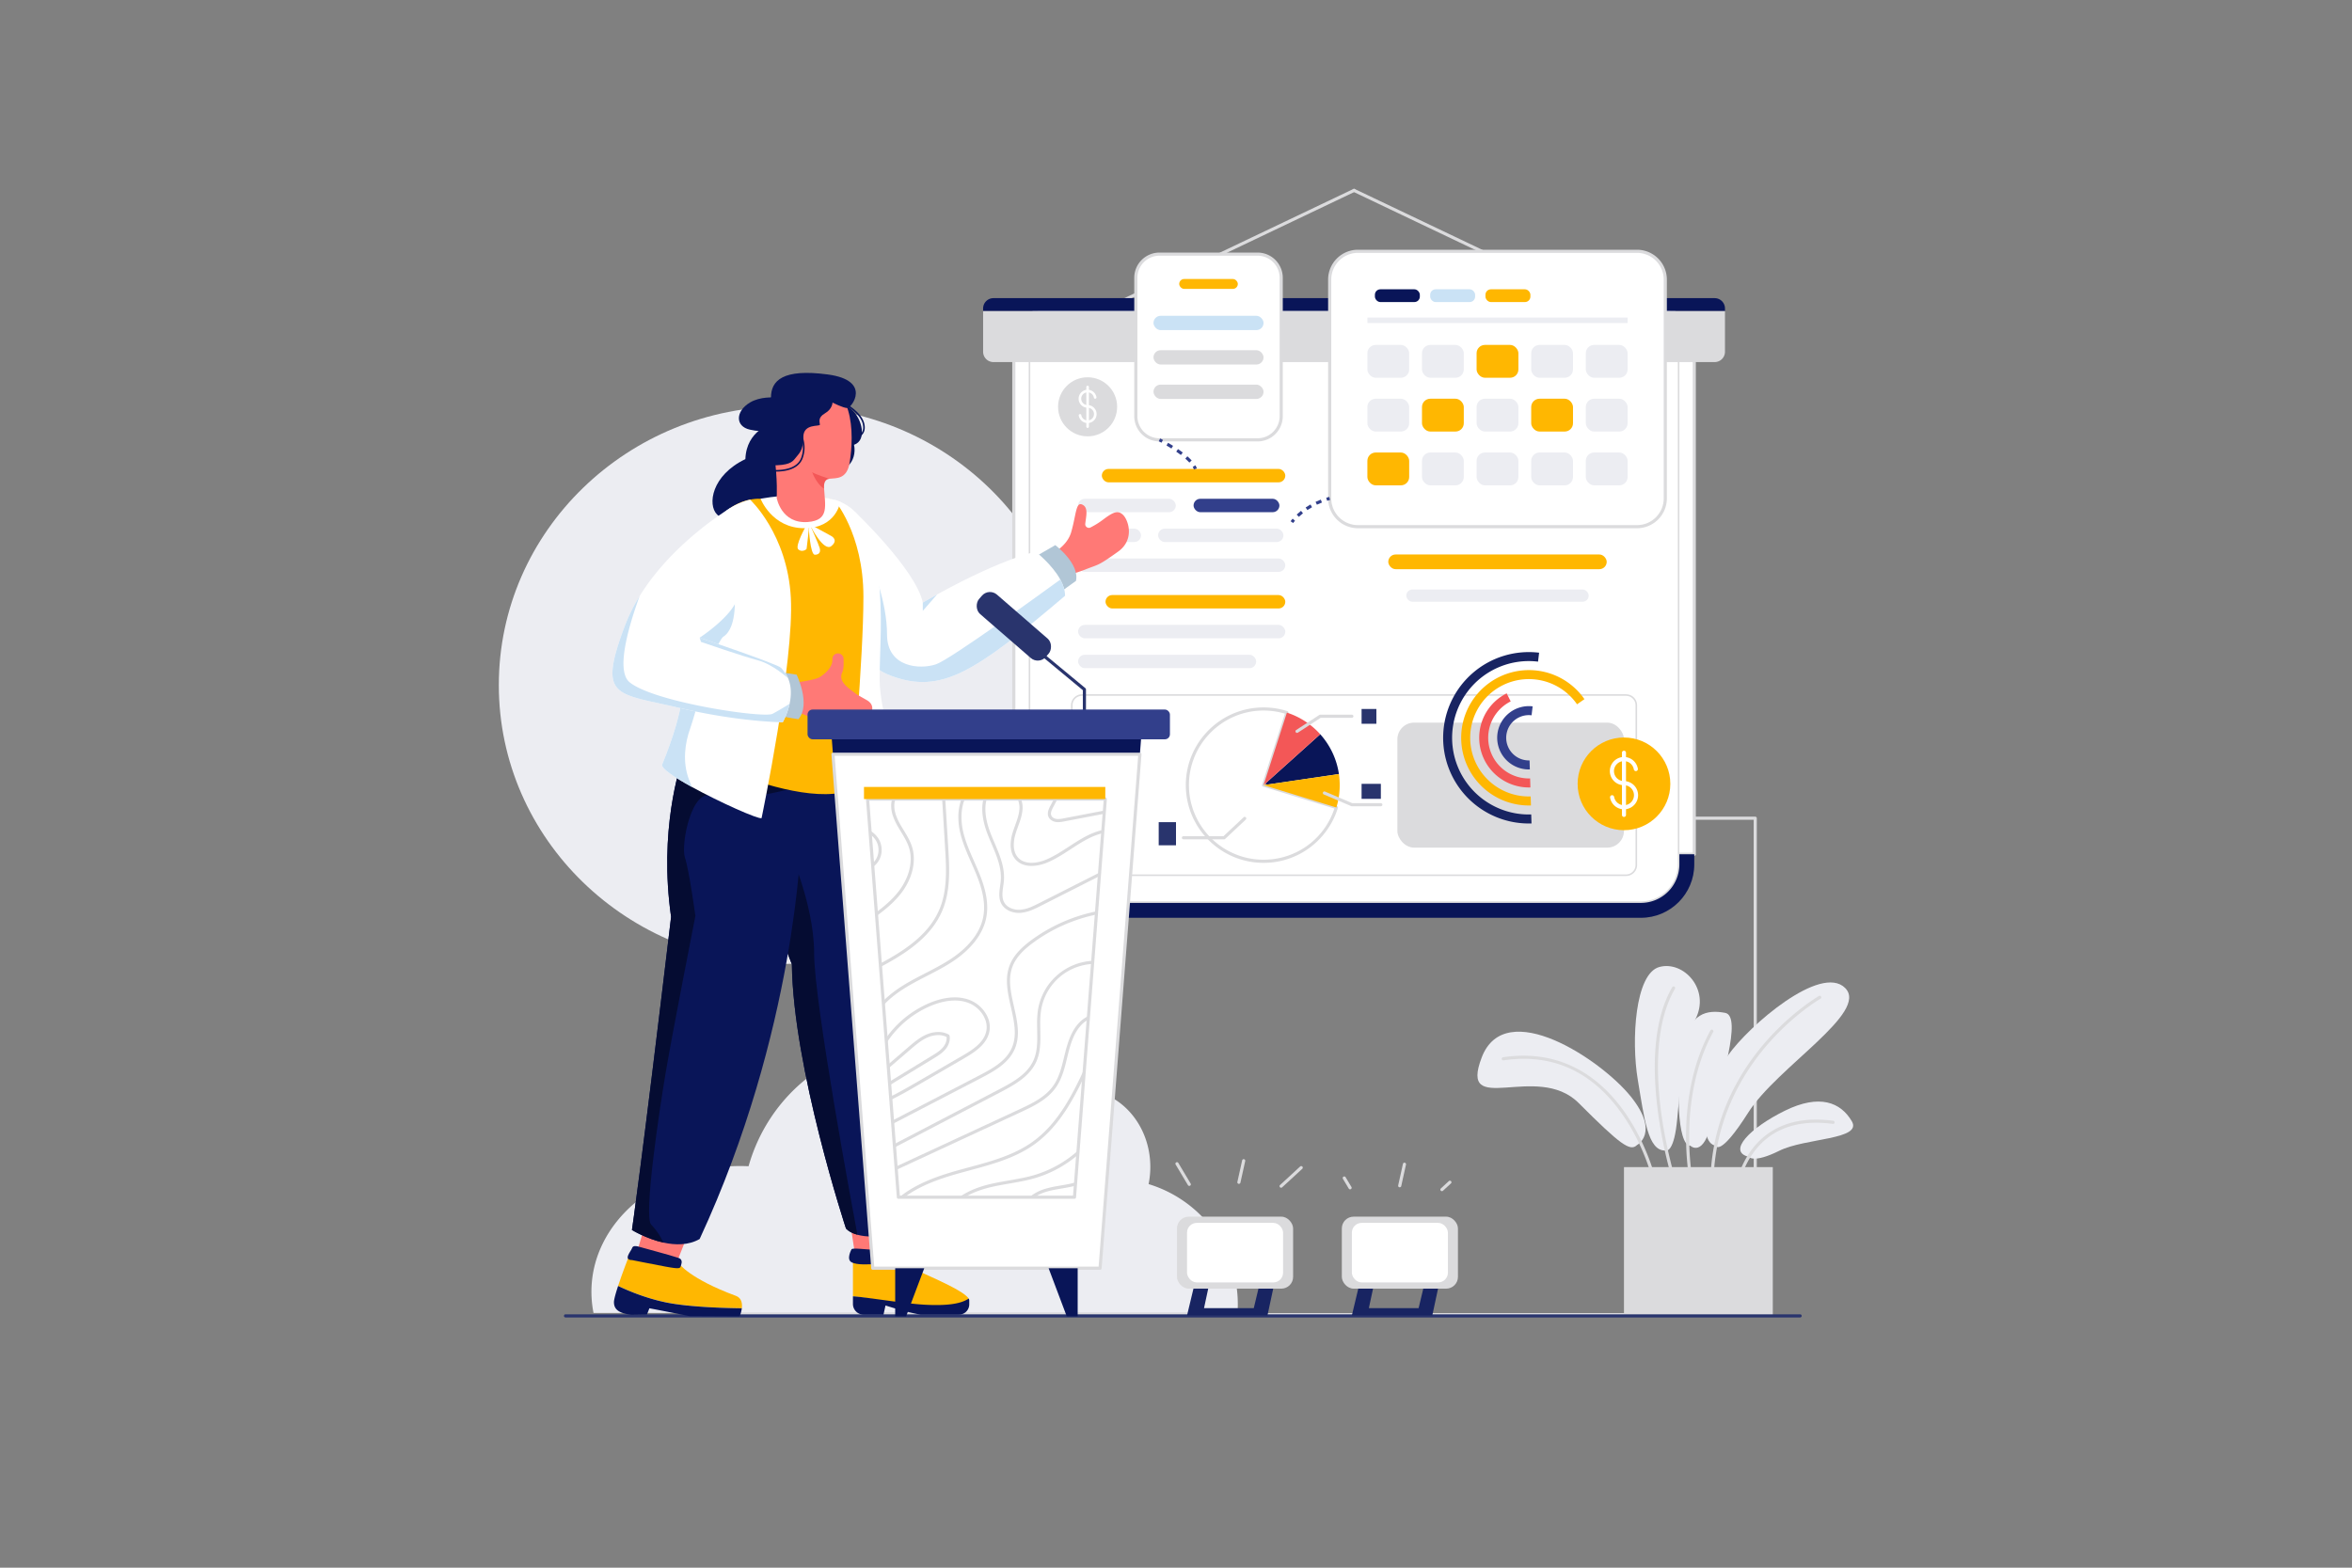 <svg xmlns="http://www.w3.org/2000/svg" viewBox="0 0 6000 4000"><rect x="0" y="0" width="6000" height="4000" fill="#808080" stroke="none"/><defs><style>.cls-1{fill:#dbdbdd;}.cls-2{fill:#ecedf2;}.cls-3{fill:#fff;}.cls-4{fill:#091558;}.cls-5{fill:#ffb701;}.cls-6{fill:#323f8b;}.Graphic-Style-12{fill:#ff7976;}.cls-7{fill:#29346d;}.cls-8{fill:#050c32;}.cls-9{fill:#b1c6d6;}.cls-10{fill:#cae2f5;}.Graphic-Style-11{fill:#f35757;}.Graphic-Style-9{fill:#182462;}</style></defs><g id="Vectors"><path class="cls-1" d="M2849.14,778.28a4,4,0,0,1-1.73-7.61l605.07-288.45a4,4,0,0,1,3.44,7.22L2850.85,777.89A4,4,0,0,1,2849.14,778.28Z"></path><path class="cls-1" d="M4059.26,778.28a4.07,4.07,0,0,1-1.72-.39L3452.48,489.44a4,4,0,1,1,3.44-7.22L4061,770.67a4,4,0,0,1-1.73,7.61Z"></path><path class="cls-1" d="M4477.61,3358.35H1817.55a4,4,0,0,1-4-4V2087.71a4,4,0,0,1,4-4H4477.61a4,4,0,0,1,4,4V3354.35A4,4,0,0,1,4477.61,3358.35Zm-2656.06-8H4473.61V2091.71H1821.55Z"></path><path class="cls-2" d="M4312,2923.27s33.89,33.1,55-62.63,79-267.82,33.83-276.29-91.69-1.41-108.61,90.28S4278.18,2923.27,4312,2923.27Z"></path><path class="cls-2" d="M4461,2951.65s11.81,17.5,78.11-15.5,213-27.74,184.79-75.51-81.76-70.34-170.66-26.61S4405.49,2938.09,4461,2951.65Z"></path><path class="cls-2" d="M4376.72,2923.27s10.08,30.66,83.43-85,308.92-255.32,246.85-317.38S4461.56,2616.8,4408,2693,4327.15,2915.18,4376.72,2923.27Z"></path><path class="cls-2" d="M4247.41,2935.59s18.08,9.87,27.95-53.6,9.87-204.54,49.37-280.71-29.62-150.93-91.69-134-71.86,186.85-55,287.76S4203.94,2935.59,4247.41,2935.59Z"></path><path class="cls-2" d="M4176,2921.63s59.05-30.94-16.11-124.19-319.45-256.69-379.84-99.81,140.94,10.59,247,116.62S4158.54,2939.08,4176,2921.63Z"></path><rect class="cls-1" x="4142.79" y="2977.91" width="379.63" height="379.63"></rect><path class="cls-1" d="M4219,3011.53a4,4,0,0,1-3.89-3.07c-.21-.87-21.38-88-78.72-168.42-76.54-107.42-177.71-152.7-300.71-134.58a4,4,0,1,1-1.16-7.91c69.43-10.23,133.11-.29,189.27,29.55,44.86,23.84,85,60.34,119.25,108.49,58.18,81.73,79.64,170.13,79.85,171a4,4,0,0,1-3,4.81A4.22,4.22,0,0,1,4219,3011.53Z"></path><path class="cls-1" d="M4269.42,3011.53a4,4,0,0,1-3.82-2.81c-.24-.8-25-80.84-37.3-180.55-7.22-58.63-8.79-112.53-4.66-160.19,5.19-59.83,19.43-110,42.33-149.13a4,4,0,0,1,6.91,4.05c-50.6,86.44-47.86,213.11-36.65,304.16,12.19,99,36.76,178.49,37,179.28a4,4,0,0,1-2.63,5A4,4,0,0,1,4269.42,3011.53Z"></path><path class="cls-1" d="M4430.56,3036.92l-.52,0a4,4,0,0,1-3.45-4.48c.11-.86,2.82-21.42,13.79-48.54,10.13-25,29.53-60.54,64.42-87.34,44.08-33.86,101.85-46.25,171.73-36.84a4,4,0,1,1-1.07,7.92c-67.65-9.1-123.4,2.74-165.71,35.21-64.08,49.17-75.13,129.8-75.23,130.61A4,4,0,0,1,4430.56,3036.92Z"></path><path class="cls-1" d="M4367.08,3032.69a4,4,0,0,1-4-4c-.33-74.84,14-147,42.7-214.59,22.92-54,55-105.21,95.27-152.12,68.59-79.87,138.41-120.28,139.11-120.68a4,4,0,0,1,4,6.94c-.69.39-69.5,40.27-137.21,119.17-62.37,72.69-136.57,194.36-135.84,361.24a4,4,0,0,1-4,4Z"></path><path class="cls-1" d="M4313.44,3011.53a4,4,0,0,1-3.92-3.25c-.1-.53-9.93-53.1-8.16-125.68a651.67,651.67,0,0,1,14.16-122.29c10.46-48.2,26.63-92.39,48-131.34a4,4,0,0,1,7,3.86c-47.66,86.67-59.6,183.66-61.22,249.76-1.76,71.78,7.92,123.68,8,124.19a4,4,0,0,1-3.19,4.68A3.81,3.81,0,0,1,4313.44,3011.53Z"></path><path class="cls-2" d="M3157.67,3328.16c0-144.71-95.89-267-227.58-306.9a220.12,220.12,0,0,0,4.4-43.89c0-109.08-79.47-197.5-177.5-197.5-42.55,0-81.59,16.66-112.16,44.43-77.48-99.27-196.22-162.78-329.33-162.78-192.37,0-354.72,132.66-405.89,314.18q-10.72-.51-21.61-.52c-209.46,0-379.25,143.62-379.25,320.79a274.57,274.57,0,0,0,5.39,54.18H3156.9C3157.39,3342.88,3157.67,3335.55,3157.67,3328.16Z"></path><ellipse class="cls-2" cx="2005.34" cy="1748.06" rx="732.83" ry="711.3"></ellipse><path class="cls-3" d="M4322.16,901.9c0-75.06-61.06-136.12-136.12-136.12H2722.36c-75.06,0-136.12,61.06-136.12,136.12V2179.62H4322.16Z"></path><path class="cls-1" d="M4322.16,2183.62H2586.24a4,4,0,0,1-4-4V901.9c0-77.26,62.85-140.12,140.12-140.12H4186c77.26,0,140.12,62.86,140.12,140.12V2179.62A4,4,0,0,1,4322.16,2183.62Zm-1731.92-8H4318.16V901.9c0-72.85-59.27-132.12-132.12-132.12H2722.36c-72.86,0-132.12,59.27-132.12,132.12Z"></path><path class="cls-4" d="M2586.24,2179.62v26.05c0,75.06,61.06,136.12,136.12,136.12H4186c75.06,0,136.12-61.06,136.12-136.12v-26.05Z"></path><rect class="cls-3" x="2626.24" y="805.78" width="1655.93" height="1496.01" rx="96.12"></rect><path class="cls-1" d="M4186,2303.79H2722.36a98.23,98.23,0,0,1-98.12-98.12V901.9a98.23,98.23,0,0,1,98.12-98.12H4186a98.23,98.23,0,0,1,98.12,98.12V2205.67A98.23,98.23,0,0,1,4186,2303.79Zm-1463.68-1496a94.22,94.22,0,0,0-94.12,94.12V2205.67a94.22,94.22,0,0,0,94.12,94.12H4186a94.22,94.22,0,0,0,94.12-94.12V901.9A94.22,94.22,0,0,0,4186,807.78Z"></path><path class="cls-1" d="M4148.12,2235.13H2760.28A28.21,28.21,0,0,1,2732.1,2207V1799.6a28.21,28.21,0,0,1,28.18-28.17H4148.12a28.21,28.21,0,0,1,28.17,28.17V2207A28.21,28.21,0,0,1,4148.12,2235.13Zm-1387.84-459.7a24.2,24.2,0,0,0-24.18,24.17V2207a24.21,24.21,0,0,0,24.18,24.18H4148.12a24.2,24.2,0,0,0,24.17-24.18V1799.6a24.19,24.19,0,0,0-24.17-24.17Z"></path><rect class="cls-5" x="2810.8" y="1196.48" width="468.01" height="34.22" rx="17.11"></rect><rect class="cls-2" x="2750.2" y="1272.66" width="249.3" height="34.22" rx="17.11"></rect><rect class="cls-6" x="3044.8" y="1272.66" width="219" height="34.22" rx="17.11"></rect><rect class="cls-2" x="2750.2" y="1348.83" width="160.54" height="34.22" rx="17.11"></rect><rect class="cls-2" x="2954.35" y="1348.83" width="319.71" height="34.22" rx="17.11"></rect><rect class="cls-2" x="2750.2" y="1425.01" width="528.61" height="34.22" rx="17.11"></rect><rect class="cls-5" x="2820.21" y="1518.29" width="458.6" height="34.22" rx="17.11"></rect><rect class="cls-2" x="2750.2" y="1594.47" width="528.61" height="34.22" rx="17.11"></rect><rect class="cls-2" x="2750.2" y="1670.64" width="454.32" height="34.22" rx="17.11"></rect><path class="cls-4" d="M4400.46,787.08a26.36,26.36,0,0,0-26.36-26.36H2534.29a26.36,26.36,0,0,0-26.35,26.36v6.71H4400.46Z"></path><path class="cls-1" d="M2507.94,793.79V897.5a26.35,26.35,0,0,0,26.35,26.35H4374.1a26.36,26.36,0,0,0,26.36-26.35V793.79Z"></path><rect class="cls-2" x="3587.45" y="1504.09" width="465.38" height="31.31" rx="15.66"></rect><rect class="cls-5" x="3541.53" y="1414.79" width="557.21" height="37.49" rx="18.75"></rect><path class="Graphic-Style-12" d="M2669.18,1420.37s51.25-20,63.5-62.74c13.65-47.61,11.5-81.34,31-68.54,12.7,8.34,6.73,29.58,4.83,47.49a9.27,9.27,0,0,0,13.41,9.25,208.26,208.26,0,0,0,30.8-19.06c26.73-20.19,39.12-26.07,52.63-12.56s29.3,62.89-12.68,93c-52.8,37.84-49.72,32.21-83.33,45.63-23.54,9.39-64.27,20.77-64.27,20.77Z"></path><path class="cls-7" d="M4592.17,3361.54H1442.69a4,4,0,1,1,0-8H4592.17a4,4,0,0,1,0,8Z"></path><path class="cls-4" d="M2180.56,1119.07a2,2,0,0,1-.28-4c.11,0,11.82-1.85,18-10.93,3.92-5.79,4.8-13.35,2.63-22.47-7.22-30.24-52.89-52.86-53.35-53.08a2,2,0,0,1,1.76-3.6c1.95,1,47.82,23.67,55.48,55.75,2.45,10.27,1.36,18.91-3.23,25.68-7.15,10.54-20.13,12.53-20.68,12.61Z"></path><path class="cls-4" d="M2136.4,1014.07s9.29,7.61,36.18,31,39.67,78.53,6.07,89.82c8.88,40.31-25,88.93-76.82,43.85s-40.77-110.46-40.77-110.46Z"></path><path class="cls-4" d="M1974.12,1014.33s-34.68-3.16-61.13,12.8c-37.13,22.4-37.67,60.72,0,69.13s50.49.17,50.49-4.39S1974.12,1014.33,1974.12,1014.33Z"></path><path class="cls-4" d="M1969.32,1080.9s-65.29,16.65-67.85,90.56c-86.42,41.31-97,116.53-72.34,141.17s75.83,48.69,140.19,11.52,62.62-99.43,60.17-126.1-33.28-121.63-33.28-121.63Z"></path><polygon class="Graphic-Style-12" points="2166.45 3103.54 2190.45 3262.94 2289.35 3255.26 2278.79 3095.86 2166.45 3103.54"></polygon><polygon class="Graphic-Style-12" points="1654.08 3097.87 1607.42 3252.16 1700.07 3287.63 1758.87 3139.1 1654.08 3097.87"></polygon><path class="cls-4" d="M2295.28,3146c-53.43,12.58-87.3,10.26-108,4.51-22-6.1-29.2-16.05-29.2-16.05S2023.2,2725,2020.11,2460.41c-37.33-90.25-54-190.37-60.45-278.78-10.05-137.33,4.54-246.42,4.54-246.42L2228.05,1917S2335.61,3002,2295.28,3146Z"></path><path class="cls-8" d="M2187.25,3150.52c-22-6.1-29.2-16.05-29.2-16.05S2023.2,2725,2020.11,2460.41c-37.33-90.25-54-190.37-60.45-278.78l45.68-31.24s71.53,149.7,71.53,282.3C2076.87,2558.38,2176.85,3095,2187.25,3150.52Z"></path><path class="cls-4" d="M2076.87,1943.81l-33.35,199.73s-12.74,487.78-258.71,1017.82c-28.48,16.44-62.26,15.77-92.34,9.15-44.14-9.71-80.35-32.2-80.35-32.2s23.05-153.63,99.87-798.89c-31.35-218.87,21-381.58,32.9-414.62,1.45-4.07,2.3-6.17,2.3-6.17l115,8.78,62.23,4.76Z"></path><path class="cls-8" d="M2034.85,2007.92s-164.68,46.84-217.3,23.42-81.42,123.54-70.36,156.58S1773.94,2337,1773.94,2337s-58.46,297.4-75.57,398.63-57,369.27-37.07,389.23,31.17,45.62,31.17,45.62c-44.14-9.71-80.35-32.2-80.35-32.2s23.05-153.63,99.87-798.89c-31.35-218.87,21-381.58,32.9-414.62l117.31,2.61,57.16,1.28,5.07,3.48Z"></path><path class="cls-9" d="M2630.58,1426.43l61.54-35.52s62.33,47,52.73,91.22l-44.17,31.68Z"></path><path class="cls-3" d="M2717,1520.14C2486.55,1716,2401.36,1771,2274.61,1724.88c-62.48-22.72-102-79.7-125.93-131.62-24.64-53.41-32.88-101.48-32.88-101.48l65.54-185.57s155.42,147.67,172.7,231.21c191.57-110.6,288.06-129.63,288.06-129.63s41.6,32,62.79,71C2712.14,1492.07,2717,1506.2,2717,1520.14Z"></path><path class="cls-10" d="M2717,1520.14C2486.55,1716,2401.36,1771,2274.61,1724.88c-62.48-22.72-102-79.7-125.93-131.62,5.87-38.81,14.72-79.35,14.72-95.07l60.56-54.53s38.89,90.89,38.89,175.36,84.47,89.83,125.1,75.92c36.82-12.6,272.93-184.1,316.94-216.19C2712.14,1492.07,2717,1506.2,2717,1520.14Z"></path><path class="cls-5" d="M1973.8,1277.2S1801,1219.59,1776,1505.73s-28.8,412.89-28.8,412.89,451.55,231.18,490,16.09c2.1-36.44-9-141.5-7.45-175.61C2244.64,1419.28,2256.53,1217.86,1973.8,1277.2Z"></path><path class="cls-3" d="M2127.52,1274.82s75.09,85.07,75.09,247.61-30,471.92-30,530.37c78.5-14,131.75-47.05,131.75-47.05S2244,1820,2244,1734.64s9-159-3.8-272.57c-8.15-72.13-29.87-125-58.81-155.86C2164.7,1288.44,2142,1278.57,2127.52,1274.82Z"></path><path class="cls-3" d="M1942.77,2087.54c-8.18,3.26-106-40.08-177.83-79.62-45.51-25.07-80.55-48.61-75.6-57.77,57.85-140.64,57.85-211,57.85-276.59,0-15.65,1.5-36.83,4.54-61.6,9.71-79.09,35.11-194.77,77.4-283.64,25.53-41.21,84.33-53.5,84.33-53.5s95.16,87.46,104,250S1942.77,2087.54,1942.77,2087.54Z"></path><path class="cls-10" d="M1844.49,1625.08c-26.94,26.94-71,198.18-83.86,233.82s-20.87,85.22-2.29,132.13c2.63,6.63,4.81,12.19,6.6,16.89-45.51-25.07-80.55-48.61-75.6-57.77,57.85-140.64,57.85-211,57.85-276.59,0-15.65,1.5-36.83,4.54-61.6,23.85-41.18,65.93-119.44,65.93-123.75l55.6,21.39S1884.16,1600.85,1844.49,1625.08Z"></path><path class="Graphic-Style-12" d="M2012.82,1743.54s60.78-6.18,78.33-15.71c15.38-10.14,33.57-26,32.25-46.84a14.31,14.31,0,0,1,28.61.7c.06,10.24,1,25.55-3.93,34.87-10.31,25.44,21.29,41.5,36.69,54.93l27.28,15.39c29,17.56,2.66,47.19-7.84,67.09-26.43-1.06-74.95,4.26-99.11-8-24.3-10.76-73.84-31-98.73-40.28Z"></path><path class="cls-9" d="M1970.79,1711.83l61.46,9.6s37,75.9,4.48,113.59c-44.81-6.32-65.94-13.72-65.94-13.72Z"></path><path class="cls-3" d="M2014.24,1795.9a179.28,179.28,0,0,1-17.4,46.87s-109.46,0-267.85-37.45-204.57-23-135.43-207.4a444,444,0,0,1,38.07-76.92c86.07-139.61,232.8-225.41,232.8-225.41l17.74,226.13c-8.55,47.46-97.36,105.45-97.36,105.45s40.42,12.29,207.49,76.67C2020,1731.52,2020.38,1767.49,2014.24,1795.9Z"></path><path class="cls-3" d="M1940.24,1272.47s28.76,75.23,111.33,75.23,92-67.3,92-67.3S2073.76,1249.09,1940.24,1272.47Z"></path><path class="Graphic-Style-12" d="M2167.61,1179.48c-7,44.83-34.62,39.87-51.81,42.14-8.46,1.11-14.41-3.64-14.11,15.11,0,1.33.06,2.73.14,4.2,2.86,49.88,14.89,86.54-41.19,91-68,5-79.32-61.67-79.32-61.67s3-46-6.38-111.53c-9-62.64-11.38-182.21,79.84-187.65C2182.75,963.49,2178.52,1109.94,2167.61,1179.48Z"></path><path class="cls-5" d="M2471,3313.25c-17.74,17.73-49,24.91-101.13,22.17-53.27-2.81-160.17-25.79-194-27.8v-87.7s2.88-22.09,15.48-22.09c14,14,104.88,3.17,104.88,3.17s19.9,24.26,28,32.36C2331.82,3241,2455.73,3288.38,2471,3313.25Z"></path><path class="cls-5" d="M1892.41,3338.08c-24.63-.21-122.21-1.76-186-13.51-58.74-10.84-111.08-34.44-129.68-43.45,11.26-34.18,27.46-75.38,27.46-75.38s9.58-20.1,21.56-16.2c9,17.62,106.83,34.84,106.83,34.84s26.25,38.17,144.67,82C1892,3311.8,1893.9,3325.88,1892.41,3338.08Z"></path><path class="cls-4" d="M1953.49,1115.15s-26.86,72.26,15.6,72.26c42,0,51.68-7.32,60.11-18.65s20.14-18.08,20.14-53.61,42.25-25.93,42.25-31.69-6.59-17.61,12.8-28.8,19.39-27.53,19.39-27.53,27.1,14,37.78,14,63.89-70.47-50.13-85.71-144.67,15.37-144.67,58.9C1913,1049.53,1953.49,1115.15,1953.49,1115.15Z"></path><path class="cls-4" d="M1980,1203.3a138.7,138.7,0,0,1-20.13-1.37,2,2,0,0,1,.63-4c.7.11,69.57,10.6,83.73-31,7.78-22.83,3.12-39.75-.63-53.35-3.4-12.33-6.33-23,.88-33.56a2,2,0,0,1,3.3,2.26c-6.17,9-3.59,18.39-.33,30.24,3.9,14.13,8.74,31.71.57,55.7-6.35,18.63-23.7,30.34-50.18,33.87A134.93,134.93,0,0,1,1980,1203.3Z"></path><path class="Graphic-Style-11" d="M2101.69,1246.78c-12.56-8.57-22.86-24-30-42.36,4.85,4.85,44.11,17.2,44.11,17.2C2107.34,1222.73,2101.39,1228,2101.69,1246.78Z"></path><path class="cls-4" d="M2172.36,3187.44s-14.47,25.7,0,33.27,40.07,5,62.33,5,69.13-3.53,72.47-12.6,3.32-24.36-15.21-26.88c-8.2-1.12-31,3.35-54.56,2.85C2207.73,3188.49,2176.85,3183.36,2172.36,3187.44Z"></path><path class="cls-4" d="M1612.59,3215.16s42.31,8.57,83.88,16.37,38.31,4.32,41-3.56,2.62-15.3-6.52-18.32c-27.7-9.18-76.57-21.41-93.85-26.69s-22.57-4.84-25,2.36S1588.59,3215.16,1612.59,3215.16Z"></path><rect class="cls-3" x="2897.52" y="648.45" width="370.87" height="473.86" rx="60.27"></rect><path class="cls-1" d="M3208.12,1126.3H2957.78a64.34,64.34,0,0,1-64.26-64.26V708.72a64.34,64.34,0,0,1,64.26-64.27h250.34a64.34,64.34,0,0,1,64.27,64.27V1062A64.34,64.34,0,0,1,3208.12,1126.3ZM2957.78,652.45a56.33,56.33,0,0,0-56.26,56.27V1062a56.33,56.33,0,0,0,56.26,56.26h250.34a56.33,56.33,0,0,0,56.27-56.26V708.72a56.33,56.33,0,0,0-56.27-56.27Z"></path><rect class="cls-5" x="3008.2" y="711.9" width="149.51" height="25.21" rx="12.6"></rect><rect class="cls-10" x="2942.57" y="805.78" width="280.76" height="36.51" rx="18.25"></rect><rect class="cls-1" x="2942.57" y="893.57" width="280.76" height="36.51" rx="18.25"></rect><rect class="cls-1" x="2942.57" y="981.37" width="280.76" height="36.51" rx="18.25"></rect><rect class="cls-3" x="3392.06" y="641.21" width="856.17" height="702.62" rx="72.12"></rect><path class="cls-1" d="M4176.1,1347.83H3464.18a76.2,76.2,0,0,1-76.12-76.12V713.34a76.21,76.21,0,0,1,76.12-76.13H4176.1a76.21,76.21,0,0,1,76.12,76.13v558.37A76.21,76.21,0,0,1,4176.1,1347.83ZM3464.18,645.21a68.19,68.19,0,0,0-68.12,68.13v558.37a68.19,68.19,0,0,0,68.12,68.12H4176.1a68.2,68.2,0,0,0,68.12-68.12V713.34a68.2,68.2,0,0,0-68.12-68.13Z"></path><rect class="cls-2" x="3488.22" y="880.07" width="106.63" height="83.76" rx="21.23"></rect><rect class="cls-2" x="3627.52" y="880.07" width="106.63" height="83.76" rx="21.23"></rect><rect class="cls-5" x="3766.83" y="880.07" width="106.63" height="83.76" rx="21.23"></rect><rect class="cls-2" x="3906.13" y="880.07" width="106.63" height="83.76" rx="21.23"></rect><rect class="cls-2" x="4045.43" y="880.07" width="106.63" height="83.76" rx="21.23"></rect><rect class="cls-2" x="3488.22" y="1017.34" width="106.63" height="83.76" rx="21.23"></rect><rect class="cls-5" x="3627.52" y="1017.34" width="106.63" height="83.76" rx="21.23"></rect><rect class="cls-2" x="3766.83" y="1017.34" width="106.63" height="83.76" rx="21.23"></rect><rect class="cls-5" x="3906.13" y="1017.34" width="106.63" height="83.76" rx="21.23"></rect><rect class="cls-2" x="4045.43" y="1017.34" width="106.63" height="83.76" rx="21.23"></rect><rect class="cls-5" x="3488.22" y="1154.6" width="106.63" height="83.76" rx="21.23"></rect><rect class="cls-2" x="3627.52" y="1154.6" width="106.63" height="83.76" rx="21.23"></rect><rect class="cls-2" x="3766.83" y="1154.6" width="106.63" height="83.76" rx="21.23"></rect><rect class="cls-2" x="3906.13" y="1154.6" width="106.63" height="83.76" rx="21.23"></rect><rect class="cls-2" x="4045.43" y="1154.6" width="106.63" height="83.76" rx="21.23"></rect><rect class="cls-4" x="3507.39" y="738.15" width="114.64" height="32.57" rx="13.93"></rect><rect class="cls-10" x="3648.41" y="738.15" width="114.64" height="32.57" rx="13.93"></rect><rect class="cls-5" x="3789.43" y="738.15" width="114.64" height="32.57" rx="13.93"></rect><rect class="cls-2" x="3488.22" y="810.28" width="663.84" height="13.96"></rect><path class="cls-4" d="M1892.41,3338.08a82.58,82.58,0,0,1-5.6,20.71l-128-.62c-23.17-4.84-102.15-20.09-102.15-20.09l-6.26,16-40.07.67c-29-3.54-44.14-12.31-44.14-32.22,0-6.93,4.6-23.15,10.61-41.36,18.6,9,70.94,32.61,129.68,43.45C1770.2,3336.32,1867.78,3337.87,1892.41,3338.08Z"></path><path class="cls-4" d="M2472.58,3317.86v10.2a26.29,26.29,0,0,1-26.29,26.29h-98c-38.32-6.63-89.36-23.37-89.36-23.37l-5.12,23.37h-50.67a27.27,27.27,0,0,1-27.27-27.27v-19.46c33.86,2,130.5,18.61,183.77,21.42,52.1,2.74,90.9-1.23,111.39-15.79A9,9,0,0,1,2472.58,3317.86Z"></path><polygon class="cls-4" points="2913.76 1848.74 2119.05 1848.74 2124.91 1924.48 2907.89 1924.48 2913.76 1848.74"></polygon><polygon class="cls-3" points="2124.91 1924.48 2226.51 3235.93 2806.3 3235.93 2907.89 1924.48 2124.91 1924.48"></polygon><path class="cls-1" d="M2806.3,3239.92H2226.51a4,4,0,0,1-4-3.69L2120.93,1924.79a4,4,0,0,1,4-4.3h783a4,4,0,0,1,4,4.3L2810.29,3236.23A4,4,0,0,1,2806.3,3239.92Zm-576.09-8H2802.6l101-1303.43H2129.24Z"></path><polygon class="cls-3" points="2213.14 2038.8 2291.84 3054.7 2740.97 3054.7 2819.66 2038.8 2213.14 2038.8"></polygon><path class="cls-1" d="M2741,3058.7H2291.84a4,4,0,0,1-4-3.69l-78.7-1015.9a4,4,0,0,1,4-4.31h606.52a4,4,0,0,1,2.94,1.29,4,4,0,0,1,1.05,3L2745,3055A4,4,0,0,1,2741,3058.7Zm-445.43-8h441.73l78.07-1007.9H2217.46Z"></path><path class="cls-7" d="M2766.35,1870a4,4,0,0,1-4-4v-105L2628,1649.68a4,4,0,1,1,5.1-6.16l135.77,112.42a4,4,0,0,1,1.45,3.08V1866A4,4,0,0,1,2766.35,1870Z"></path><rect class="cls-6" x="2060.07" y="1810.43" width="924.45" height="75.92" rx="12.78"></rect><polygon class="cls-4" points="2283.65 3235.93 2283.65 3358.79 2311.48 3358.79 2357.79 3235.93 2283.65 3235.93"></polygon><polygon class="cls-4" points="2749.16 3235.93 2749.16 3358.79 2721.33 3358.79 2675.02 3235.93 2749.16 3235.93"></polygon><path class="cls-10" d="M2014.24,1795.9a179.28,179.28,0,0,1-17.4,46.87s-109.46,0-267.85-37.45-204.57-23-135.43-207.4a444,444,0,0,1,38.07-76.92c-32.13,88.66-59.55,192.16-25.34,219.92,62.92,51.06,341.91,92.32,364.5,80.38C1983.77,1814.44,2001.5,1803.76,2014.24,1795.9Z"></path><path class="cls-10" d="M1788.31,1637.91l-3.5-10.74s197.67,66.85,207.49,76.67,18.16,26.85,18.16,26.85-38.82-35.75-76.6-45.73S1788.31,1637.91,1788.31,1637.91Z"></path><path class="cls-1" d="M2256.71,2321.3c15.83-12.9,30.64-27.05,43.1-43.48a163.27,163.27,0,0,0,22.7-40.83,129.7,129.7,0,0,0,8.71-45.5,103,103,0,0,0-4.65-31c-3.22-10.24-8-19.68-13.2-28.76s-10.85-17.81-15.9-26.63a148.91,148.91,0,0,1-11.38-24,74.84,74.84,0,0,1-4.71-24.94,57,57,0,0,1,.45-7.14,42.54,42.54,0,0,1,2.69-10.24H2276a49.68,49.68,0,0,0-2.12,9.22,64.1,64.1,0,0,0-.52,8.16,82.73,82.73,0,0,0,5.17,27.61,156.56,156.56,0,0,0,12,25.31c5.2,9.06,10.84,17.8,15.9,26.63s9.55,17.76,12.51,27.18a94.89,94.89,0,0,1,4.28,28.58,121.74,121.74,0,0,1-8.2,42.68,155.5,155.5,0,0,1-21.58,38.82c-12,15.76-26.27,29.47-41.78,42.11-5.26,4.29-10.66,8.45-16.15,12.53l.73,9.4C2243.18,2332,2250,2326.74,2256.71,2321.3Z"></path><path class="cls-1" d="M2410.93,2163.1c1.17,19.19,2.29,38.6,2.29,57.82,0,33.91-3.48,67.21-16.11,97.88a193,193,0,0,1-31.7,51.41c-19.56,23.08-44.12,42.56-70.86,59.81-15.75,10.16-32.25,19.53-48.9,28.42l.67,8.71c27.33-14.47,54.5-30.29,79-48.79,17-12.87,32.72-27,46.23-43a200.7,200.7,0,0,0,33-53.54c13.2-32.1,16.7-66.48,16.71-100.92,0-19.53-1.13-39.09-2.3-58.31q-3.77-61.91-7.52-123.81h-8Q2407.16,2100.95,2410.93,2163.1Z"></path><path class="cls-1" d="M2461.27,2038.8h-8.61q-1.36,3.63-2.48,7.35a135.14,135.14,0,0,0-5.38,38.75,174.87,174.87,0,0,0,4.54,39c4.33,18.9,11.09,36.91,18.53,54.56s15.56,35,22.69,52.47c11.09,27.2,19.88,56.17,19.87,84.64a125.88,125.88,0,0,1-2.28,24.24c-4.31,22-14.83,42-29.1,59.68s-32.24,33.08-51.26,45.83-39.44,23.57-60.06,34.22-41.49,21.15-61.49,33.38c-19,11.59-37.39,25.22-53.19,41.18l.83,10.72c.77-.84,1.54-1.66,2.32-2.48,15.72-16.48,34.62-30.62,54.22-42.6s40.3-22.42,61-33.09,41.32-21.6,60.84-34.69,38.14-29,53-47.45,26.11-39.61,30.72-63.16a133.72,133.72,0,0,0,2.43-25.78c0-30.13-9.2-60-20.46-87.66-7.24-17.75-15.37-35.09-22.73-52.55s-13.93-35-18.11-53.24a167.53,167.53,0,0,1-4.33-37.18,127.39,127.39,0,0,1,5-36.46C2458.82,2045.16,2460,2042,2461.27,2038.8Z"></path><path class="cls-1" d="M2346.53,2765.94l112.3-65.16c13.51-7.84,27.83-16.59,39.77-27.42a94,94,0,0,0,15.69-18,65.76,65.76,0,0,0,9.42-22.1,57.87,57.87,0,0,0,1.33-12.36,63.79,63.79,0,0,0-4.2-22.43,79.86,79.86,0,0,0-19.15-28.77,83.86,83.86,0,0,0-29.47-18.68,106.1,106.1,0,0,0-36.54-6.18c-21.87,0-43.87,5.77-63.92,14.1a258.74,258.74,0,0,0-111.39,89.6l1,12.82a250.8,250.8,0,0,1,113.46-95c19.34-8.05,40.39-13.49,60.85-13.49a98.3,98.3,0,0,1,33.8,5.69,76.78,76.78,0,0,1,33.69,24.79,68.79,68.79,0,0,1,10.18,18,55.65,55.65,0,0,1,3.69,19.61,50.09,50.09,0,0,1-1.14,10.65,58,58,0,0,1-8.3,19.43c-5.83,8.91-14,16.74-23.2,23.78s-19.54,13.29-29.58,19.11L2342.51,2759c-23.27,13.51-46.61,27-70.57,38.86l.67,8.58C2297.91,2794.13,2322.33,2780,2346.53,2765.94Z"></path><path class="cls-1" d="M2397.13,2690.66a80.73,80.73,0,0,0,13.84-12.3,51.85,51.85,0,0,0,8.56-13.51,40,40,0,0,0,3.4-15.73,33.38,33.38,0,0,0-.68-6.72,4,4,0,0,0-2-2.7,54.81,54.81,0,0,0-26.74-6.55,77,77,0,0,0-30,6.44c-17.63,7.6-32.13,20.08-46.08,32l-51.82,44.54.77,9.9,56.26-48.37c13.93-12,27.88-23.84,44-30.77a69.17,69.17,0,0,1,26.86-5.79,47.41,47.41,0,0,1,21.18,4.7,25.54,25.54,0,0,1,.22,3.27,32.25,32.25,0,0,1-2.75,12.58,44.05,44.05,0,0,1-7.24,11.4,72.62,72.62,0,0,1-12.49,11.07c-4.62,3.33-9.61,6.38-14.64,9.45L2269,2759.92l.69,8.95L2382,2700.45C2387,2697.38,2392.18,2694.23,2397.13,2690.66Z"></path><path class="cls-1" d="M2631.39,2398.5c-11.61,8.53-23.06,18-32.93,28.82s-18.15,23-23.31,37a110.5,110.5,0,0,0-6.42,38.56c0,22.19,5.11,44.68,10.1,66.86s9.91,44,9.9,64.75c0,14-2.19,27.36-8,40.21a89.84,89.84,0,0,1-14.34,22.12c-8.7,10-19.48,18.55-31.22,26.21s-24.43,14.42-36.88,20.88L2276.68,2859l.67,8.67L2502,2751c16.67-8.66,34.09-18,49.41-29.58a138.2,138.2,0,0,0,21-19.36,98,98,0,0,0,15.61-24.09c6.33-14.07,8.67-28.71,8.67-43.49,0-22-5.11-44.34-10.1-66.51s-9.91-44.15-9.9-65.1a102.2,102.2,0,0,1,5.93-35.79c4.71-12.76,12.36-24.11,21.71-34.37s20.39-19.42,31.75-27.76a414.79,414.79,0,0,1,160.71-71.38l.64-8.3A422.91,422.91,0,0,0,2631.39,2398.5Z"></path><path class="cls-1" d="M2604.56,2755.29a148.16,148.16,0,0,0,22.26-20.45,104.34,104.34,0,0,0,16.57-25.4,113.42,113.42,0,0,0,8.78-31.07,225.58,225.58,0,0,0,1.91-32.08c0-11.63-.45-23.28-.45-34.78a218.14,218.14,0,0,1,2.06-32.94,140.24,140.24,0,0,1,131.38-119l.63-8.05a149.1,149.1,0,0,0-139.92,125.88,225.79,225.79,0,0,0-2.15,34.15c0,11.7.45,23.35.45,34.78a218,218,0,0,1-1.83,30.94,105,105,0,0,1-8.14,28.89,96.23,96.23,0,0,1-15.32,23.46c-9.25,10.6-20.69,19.67-33.12,27.8s-25.86,15.31-39,22.18l-267.3,139.51.67,8.68,270.33-141.09C2570,2777.45,2588.36,2767.57,2604.56,2755.29Z"></path><path class="cls-1" d="M2603,2838.16c16.44-7.63,33.39-15.61,49-25.48s29.9-21.65,40.84-36.93c9-12.54,15-26.49,19.73-40.87s8.05-29.22,11.58-43.61,7.51-28.87,13.16-42.25,12.91-25.64,23-35.65a67.91,67.91,0,0,1,15.76-11.61l.72-9.26a76.53,76.53,0,0,0-22.13,15.2c-11,11-18.78,24.18-24.7,38.21s-10,29-13.55,43.45-6.87,29.12-11.41,43-10.3,27.08-18.63,38.7c-10.14,14.17-23.56,25.31-38.61,34.83s-31.69,17.37-48.1,25l-313.86,145.56.66,8.51Z"></path><path class="cls-1" d="M2342.77,3032.5c30.8-16.26,65.07-27.89,98.82-37.43s68.62-18,102.29-29.24,66.19-25.31,95.24-46.2c34.38-24.73,61.17-57,83.67-92.56,15.63-24.68,29.19-50.94,41.81-77.39l1.75-22.59c-15.13,32.76-31.22,65.54-50.32,95.7-22.14,35-48.29,66.41-81.58,90.34-28.13,20.23-59.86,34-93.1,45.11s-68,19.52-101.94,29.13-68.8,21.4-100.37,38.06a268.07,268.07,0,0,0-44.73,29.27h13A271,271,0,0,1,2342.77,3032.5Z"></path><path class="cls-1" d="M2469.4,3050.21c17-9.14,35.91-15.65,54.83-20.33s38.38-7.87,57.86-11.27,39-7,58.25-12.63a298.72,298.72,0,0,0,109-59l.89-11.4a291.36,291.36,0,0,1-112.11,62.74c-18.68,5.46-37.94,9-57.37,12.43s-39,6.6-58.41,11.38-38.91,11.49-56.7,21.06a164,164,0,0,0-18.47,11.53h14.46Q2465.43,3052.36,2469.4,3050.21Z"></path><path class="cls-1" d="M2743.9,3016.79c-3.93,1.19-7.91,2.22-11.9,3.13-10.84,2.46-22,4.17-33.17,6.12a262.81,262.81,0,0,0-33.52,7.57,114,114,0,0,0-31.8,15.32,82.52,82.52,0,0,0-7.27,5.77h13a107.06,107.06,0,0,1,28.43-13.45c10.51-3.28,21.42-5.4,32.51-7.33s22.37-3.66,33.57-6.2q4.74-1.08,9.47-2.41Z"></path><path class="cls-1" d="M2517.13,2038.8h-8.28a101.32,101.32,0,0,0-3.07,25.41c0,22.91,6.48,46.58,14.85,67.61,7.07,17.72,15.3,35.29,21.71,53s11,35.38,11,53.4c0,2.59-.09,5.19-.29,7.8-.43,5.74-1.37,11.75-2.21,17.87a137.12,137.12,0,0,0-1.59,18.58,58.85,58.85,0,0,0,1.09,11.74,42.58,42.58,0,0,0,4,11.42,39.07,39.07,0,0,0,8.19,10.55,48.4,48.4,0,0,0,17,9.92,60.66,60.66,0,0,0,19.61,3.22c1.64,0,3.27-.06,4.89-.19a95.59,95.59,0,0,0,26.94-6.64c8.57-3.34,16.78-7.48,24.76-11.52l148.61-75.31.72-9.34-152.95,77.51c-8,4-16,8.05-24,11.2a87.13,87.13,0,0,1-24.68,6.12c-1.4.12-2.82.17-4.25.17a51,51,0,0,1-22.22-4.94,38.32,38.32,0,0,1-9-6.09,31.17,31.17,0,0,1-6.52-8.39,34.5,34.5,0,0,1-3.27-9.29,50.8,50.8,0,0,1-.93-10.14,130.33,130.33,0,0,1,1.52-17.49c.82-6,1.79-12.19,2.26-18.36q.32-4.22.31-8.4c0-19.39-4.91-38-11.49-56.13s-14.86-35.76-21.8-53.19c-8.14-20.42-14.3-43.26-14.28-64.65a91.92,91.92,0,0,1,3.32-25.31Z"></path><path class="cls-1" d="M2600.67,2061.57c-.31,10.67-3,21.14-6.56,31.71s-7.84,21.23-11.15,32.27a107,107,0,0,0-4.76,30.14,66.63,66.63,0,0,0,2.93,20.17,47.39,47.39,0,0,0,10.15,17.77,46.19,46.19,0,0,0,18.43,12.24,63.28,63.28,0,0,0,21.75,3.58c14.24,0,28.93-3.82,41.71-9.33,19-8.22,36.39-19.18,53.5-30.28s33.94-22.33,51.82-31.23a166.43,166.43,0,0,1,34.43-12.69l.64-8.38a174,174,0,0,0-38.63,13.91c-18.49,9.2-35.57,20.62-52.62,31.68s-34,21.76-52.32,29.65c-11.93,5.16-25.74,8.68-38.53,8.67a55.15,55.15,0,0,1-19-3.09,38.23,38.23,0,0,1-15.29-10.13,39.47,39.47,0,0,1-8.43-14.8,58.42,58.42,0,0,1-2.55-17.74,99.13,99.13,0,0,1,4.42-27.84c3.17-10.57,7.45-21.15,11.08-32s6.61-22.12,7-34h0c0-.54,0-1.09,0-1.64a60.76,60.76,0,0,0-2.74-17.83c-.37-1.19-.78-2.36-1.21-3.53h-8.66a53.41,53.41,0,0,1,4.61,21.36C2600.69,2060.63,2600.68,2061.1,2600.67,2061.57Z"></path><path class="cls-1" d="M2675.22,2065.31a31.19,31.19,0,0,0-2.15,10.7,20.43,20.43,0,0,0,1.42,7.59,19.32,19.32,0,0,0,3.3,5.4,23.41,23.41,0,0,0,7.23,5.59,28.84,28.84,0,0,0,8.54,2.76,38.1,38.1,0,0,0,5.89.43,84.28,84.28,0,0,0,15.78-2l101.52-19.42.64-8.27L2713.73,2088a77.94,77.94,0,0,1-14.28,1.83,29.77,29.77,0,0,1-4.65-.35,20.2,20.2,0,0,1-8-3,15.13,15.13,0,0,1-3-2.61,11.32,11.32,0,0,1-1.94-3.17,12.22,12.22,0,0,1-.85-4.62,23.55,23.55,0,0,1,1.65-7.93,71.74,71.74,0,0,1,3.93-8.44l11-20.84h-9l-9,17.1A79.41,79.41,0,0,0,2675.22,2065.31Z"></path><path class="cls-1" d="M2220.15,2129.3c1.47,1.08,2.9,2.18,4.25,3.36a51.4,51.4,0,0,1,9.66,11.09,47.16,47.16,0,0,1,1.37,47.24,44.86,44.86,0,0,1-9.59,11.77l.74,9.56a52.47,52.47,0,0,0,22.53-43.73,54.4,54.4,0,0,0-8.3-29.14,59.33,59.33,0,0,0-11.15-12.83,76.42,76.42,0,0,0-10.3-7.48Z"></path><rect class="cls-7" x="2473.79" y="1565.22" width="225.45" height="65.58" rx="27.09" transform="translate(1679.68 -1303.95) rotate(40.94)"></rect><path class="cls-3" d="M2055.52,1343.34s-28,49.44-19.25,58.18,21.39.71,21.39-1.43,7.13-54.53,5.35-54.53S2055.52,1343.34,2055.52,1343.34Z"></path><path class="cls-3" d="M2068.35,1343.34s33.15,65.66,52.4,50,0-25.66,0-25.66l-44.56-24.32S2068.35,1340,2068.35,1343.34Z"></path><path class="cls-3" d="M2063.29,1347.7s3.64,67.72,15.4,67.72,15-7.49,12.47-16.75-22.81-55.33-22.81-55.33Z"></path><rect class="cls-5" x="2204.03" y="2007.92" width="615.63" height="30.89"></rect><polygon class="cls-10" points="2354.04 1537.42 2354.04 1558.7 2390.57 1516.78 2354.04 1537.42"></polygon><rect class="cls-1" x="3564.71" y="1843.81" width="578.08" height="318.93" rx="42.72"></rect><path class="Graphic-Style-9" d="M3869.8,2075.8a195.69,195.69,0,0,1,53.76-387.61l2.75-22.81a218.68,218.68,0,1,0-19.44,435.69l-.7-23A194.7,194.7,0,0,1,3869.8,2075.8Z"></path><path class="cls-6" d="M3874.32,1830.77a57.45,57.45,0,0,1,32.75-5.67l2.75-22.82a80.88,80.88,0,0,0-89.47,67.67,80.84,80.84,0,0,0,82.29,93.29l-.71-23a57.81,57.81,0,0,1-27.61-109.49Z"></path><path class="Graphic-Style-11" d="M3775,1862.82a126.82,126.82,0,0,0,129.1,146.36l-.71-23a103.74,103.74,0,0,1-49.55-196.51l-10.27-20.54A126.63,126.63,0,0,0,3775,1862.82Z"></path><path class="cls-5" d="M3927,1711.86c-2.06-.32-4.11-.61-6.15-.85a172.87,172.87,0,0,0-191.27,144.68,172.81,172.81,0,0,0,175.92,199.44l-.7-23a149.73,149.73,0,1,1,13.3-298.32c1.78.21,3.55.46,5.33.74a149.28,149.28,0,0,1,99.65,62.49l18.86-13.12A172.25,172.25,0,0,0,3927,1711.86Z"></path><path class="cls-4" d="M3415.6,1975l-192.27,28.27,144.57-129.85A193.57,193.57,0,0,1,3415.6,1975Z"></path><path class="cls-3" d="M3409.12,2060.38a194.4,194.4,0,0,1-185.79,137.22c-107.31,0-194.31-87-194.31-194.32S3116,1809,3223.33,1809a194,194,0,0,1,59.55,9.3l-59.55,185Z"></path><path class="cls-1" d="M3223.33,2201.6c-109.35,0-198.31-89-198.31-198.32S3114,1805,3223.33,1805a197.94,197.94,0,0,1,60.77,9.49,4,4,0,0,1,2.59,5l-58.31,181.16,181.91,55.91a4,4,0,0,1,2.65,5A200,200,0,0,1,3342.28,2162,196.64,196.64,0,0,1,3223.33,2201.6Zm0-388.64c-104.94,0-190.31,85.37-190.31,190.32s85.37,190.32,190.31,190.32c82.84,0,155-52.31,180.75-130.59l-181.93-55.91a4,4,0,0,1-2.63-5l58.31-181.17A190.1,190.1,0,0,0,3223.33,1813Z"></path><path class="Graphic-Style-11" d="M3367.9,1873.43l-144.57,129.85,59.55-185A194.46,194.46,0,0,1,3367.9,1873.43Z"></path><path class="cls-5" d="M3417.65,2003.28a194.06,194.06,0,0,1-8.53,57.1l-185.79-57.1L3415.6,1975A195.26,195.26,0,0,1,3417.65,2003.28Z"></path><path class="cls-6" d="M3298.89,1334.53l-6.56-4.58a82.77,82.77,0,0,1,5.31-6.57l6,5.28C3300.49,1332.26,3298.91,1334.51,3298.89,1334.53Z"></path><path class="cls-6" d="M3313.31,1318.73l-5.46-5.84c3.49-3.27,7.21-6.47,11.07-9.51l5,6.27C3320.19,1312.56,3316.64,1315.62,3313.31,1318.73Zm21.84-17.28-4.45-6.65c4-2.68,8.17-5.24,12.4-7.63l3.94,7C3343,1296.42,3339,1298.88,3335.15,1301.45Zm24.29-13.72-3.4-7.24c4.35-2,8.86-4,13.38-5.7l2.87,7.46C3368,1283.92,3363.62,1285.76,3359.44,1287.73Z"></path><path class="cls-6" d="M3385.52,1277.71l-2.33-7.65c2.59-.79,5.23-1.54,7.85-2.22l2,7.74C3390.55,1276.24,3388,1277,3385.52,1277.71Z"></path><path class="cls-6" d="M2963,1129.55c-4.3-2.33-6.94-3.66-7-3.67l3.6-7.15c.11.06,2.76,1.4,7.18,3.79Z"></path><path class="cls-6" d="M3034.07,1180.27a135,135,0,0,0-10.33-10l5.28-6a142,142,0,0,1,10.95,10.63ZM3012.46,1161c-3.68-2.8-7.67-5.69-11.87-8.57l4.53-6.59c4.3,2.95,8.41,5.92,12.19,8.8Zm-24.14-16.63c-4.05-2.56-8.28-5.12-12.57-7.63l4-6.91c4.37,2.56,8.67,5.17,12.8,7.77Z"></path><path class="cls-6" d="M3045.75,1197.84a37.73,37.73,0,0,0-3.17-6.48l6.85-4.13a45.59,45.59,0,0,1,3.84,7.89Z"></path><polygon class="Graphic-Style-9" points="3216.02 3264.27 3198.41 3337.77 3071.49 3337.77 3087.24 3264.27 3050.19 3264.27 3028.15 3356.3 3043.02 3356.3 3067.52 3356.3 3193.98 3356.3 3221.53 3356.3 3233.35 3356.3 3253.07 3264.27 3216.02 3264.27"></polygon><rect class="cls-1" x="3002.53" y="3104.34" width="296.24" height="183.69" rx="30.06"></rect><rect class="cls-3" x="3028.15" y="3120.23" width="245" height="151.92" rx="24.86"></rect><polygon class="Graphic-Style-9" points="3636.51 3264.27 3618.91 3337.77 3491.98 3337.77 3507.73 3264.27 3470.68 3264.27 3448.64 3356.3 3463.51 3356.3 3488.01 3356.3 3614.47 3356.3 3642.02 3356.3 3653.84 3356.3 3673.56 3264.27 3636.51 3264.27"></polygon><rect class="cls-1" x="3423.02" y="3104.34" width="296.24" height="183.69" rx="30.06"></rect><rect class="cls-3" x="3448.64" y="3120.23" width="245" height="151.92" rx="24.86"></rect><path class="cls-1" d="M3033.88,3025.87a4,4,0,0,1-3.44-1.95l-31.35-52.54a4,4,0,0,1,6.87-4.1l31.35,52.54a4,4,0,0,1-1.39,5.48A3.92,3.92,0,0,1,3033.88,3025.87Z"></path><path class="cls-1" d="M3160.44,3020.64a3.69,3.69,0,0,1-.87-.1,4,4,0,0,1-3-4.76l12.12-54.87a4,4,0,1,1,7.81,1.72l-12.12,54.87A4,4,0,0,1,3160.44,3020.64Z"></path><path class="cls-1" d="M3268.15,3030.51a4,4,0,0,1-2.71-6.94l51.16-47.15a4,4,0,1,1,5.42,5.88l-51.16,47.15A4,4,0,0,1,3268.15,3030.51Z"></path><path class="cls-1" d="M3444.1,3034.67a4,4,0,0,1-3.44-2l-14.82-24.84a4,4,0,0,1,6.87-4.1l14.82,24.84a4,4,0,0,1-3.43,6.05Z"></path><path class="cls-1" d="M3570.66,3029.43a4.28,4.28,0,0,1-.87-.09,4,4,0,0,1-3-4.77l12.12-54.87a4,4,0,0,1,7.81,1.73l-12.12,54.87A4,4,0,0,1,3570.66,3029.43Z"></path><path class="cls-1" d="M3678.37,3039.3a4,4,0,0,1-2.71-6.94l20.25-18.66a4,4,0,1,1,5.42,5.88l-20.25,18.66A4,4,0,0,1,3678.37,3039.3Z"></path><path class="cls-1" d="M3122.69,2141.56H3019a4,4,0,0,1,0-8h102.14l51.24-48.11a4,4,0,1,1,5.47,5.83l-52.39,49.19A4,4,0,0,1,3122.69,2141.56Z"></path><path class="cls-1" d="M3308.75,1870a4,4,0,0,1-2.18-7.35l59.15-38.5a4,4,0,0,1,2.18-.64h80.74a4,4,0,1,1,0,8h-79.55l-58.16,37.84A4,4,0,0,1,3308.75,1870Z"></path><path class="cls-1" d="M3522.61,2057.22h-74a4,4,0,0,1-1.57-.32l-70-29.86a4,4,0,1,1,3.14-7.36l69.2,29.54h73.15a4,4,0,0,1,0,8Z"></path><rect class="cls-7" x="2955.88" y="2097.78" width="44.12" height="59.02"></rect><rect class="cls-7" x="3473.42" y="1808.96" width="37.75" height="37.75"></rect><rect class="cls-7" x="3473.42" y="2000" width="49.19" height="38.29"></rect><g id="Artwork_8" data-name="Artwork 8"><circle class="cls-5" cx="4142.79" cy="2000" r="118.24"></circle><path class="cls-3" d="M4142.79,1993a25.5,25.5,0,1,1,25.13-29.9,5.26,5.26,0,0,0,5.16,4.4h0a5.24,5.24,0,0,0,5.16-6.16,36,36,0,1,0-35.45,42.14h0a25.5,25.5,0,1,1-25.12,29.9,5.27,5.27,0,0,0-5.17-4.4h0a5.25,5.25,0,0,0-5.16,6.16,36,36,0,1,0,35.45-42.13Z"></path><path class="cls-3" d="M4142.79,1915.56a4.92,4.92,0,0,0-5.16,4.65v159.58a5.19,5.19,0,0,0,10.32,0V1920.21A4.92,4.92,0,0,0,4142.79,1915.56Z"></path></g><g id="Artwork_8-2" data-name="Artwork 8"><circle class="cls-1" cx="2774.51" cy="1038" r="75.35"></circle><path class="cls-3" d="M2774.51,1033.56a16.25,16.25,0,1,1,16-19,3.36,3.36,0,0,0,3.29,2.8h0a3.34,3.34,0,0,0,3.29-3.92,22.93,22.93,0,1,0-22.59,26.85h0a16.26,16.26,0,1,1-16,19.06,3.35,3.35,0,0,0-3.3-2.8h0a3.34,3.34,0,0,0-3.28,3.92,22.93,22.93,0,1,0,22.59-26.85Z"></path><path class="cls-3" d="M2774.51,984.19a3.14,3.14,0,0,0-3.29,3v101.7a3.31,3.31,0,0,0,6.58,0V987.15A3.14,3.14,0,0,0,2774.51,984.19Z"></path></g></g></svg>